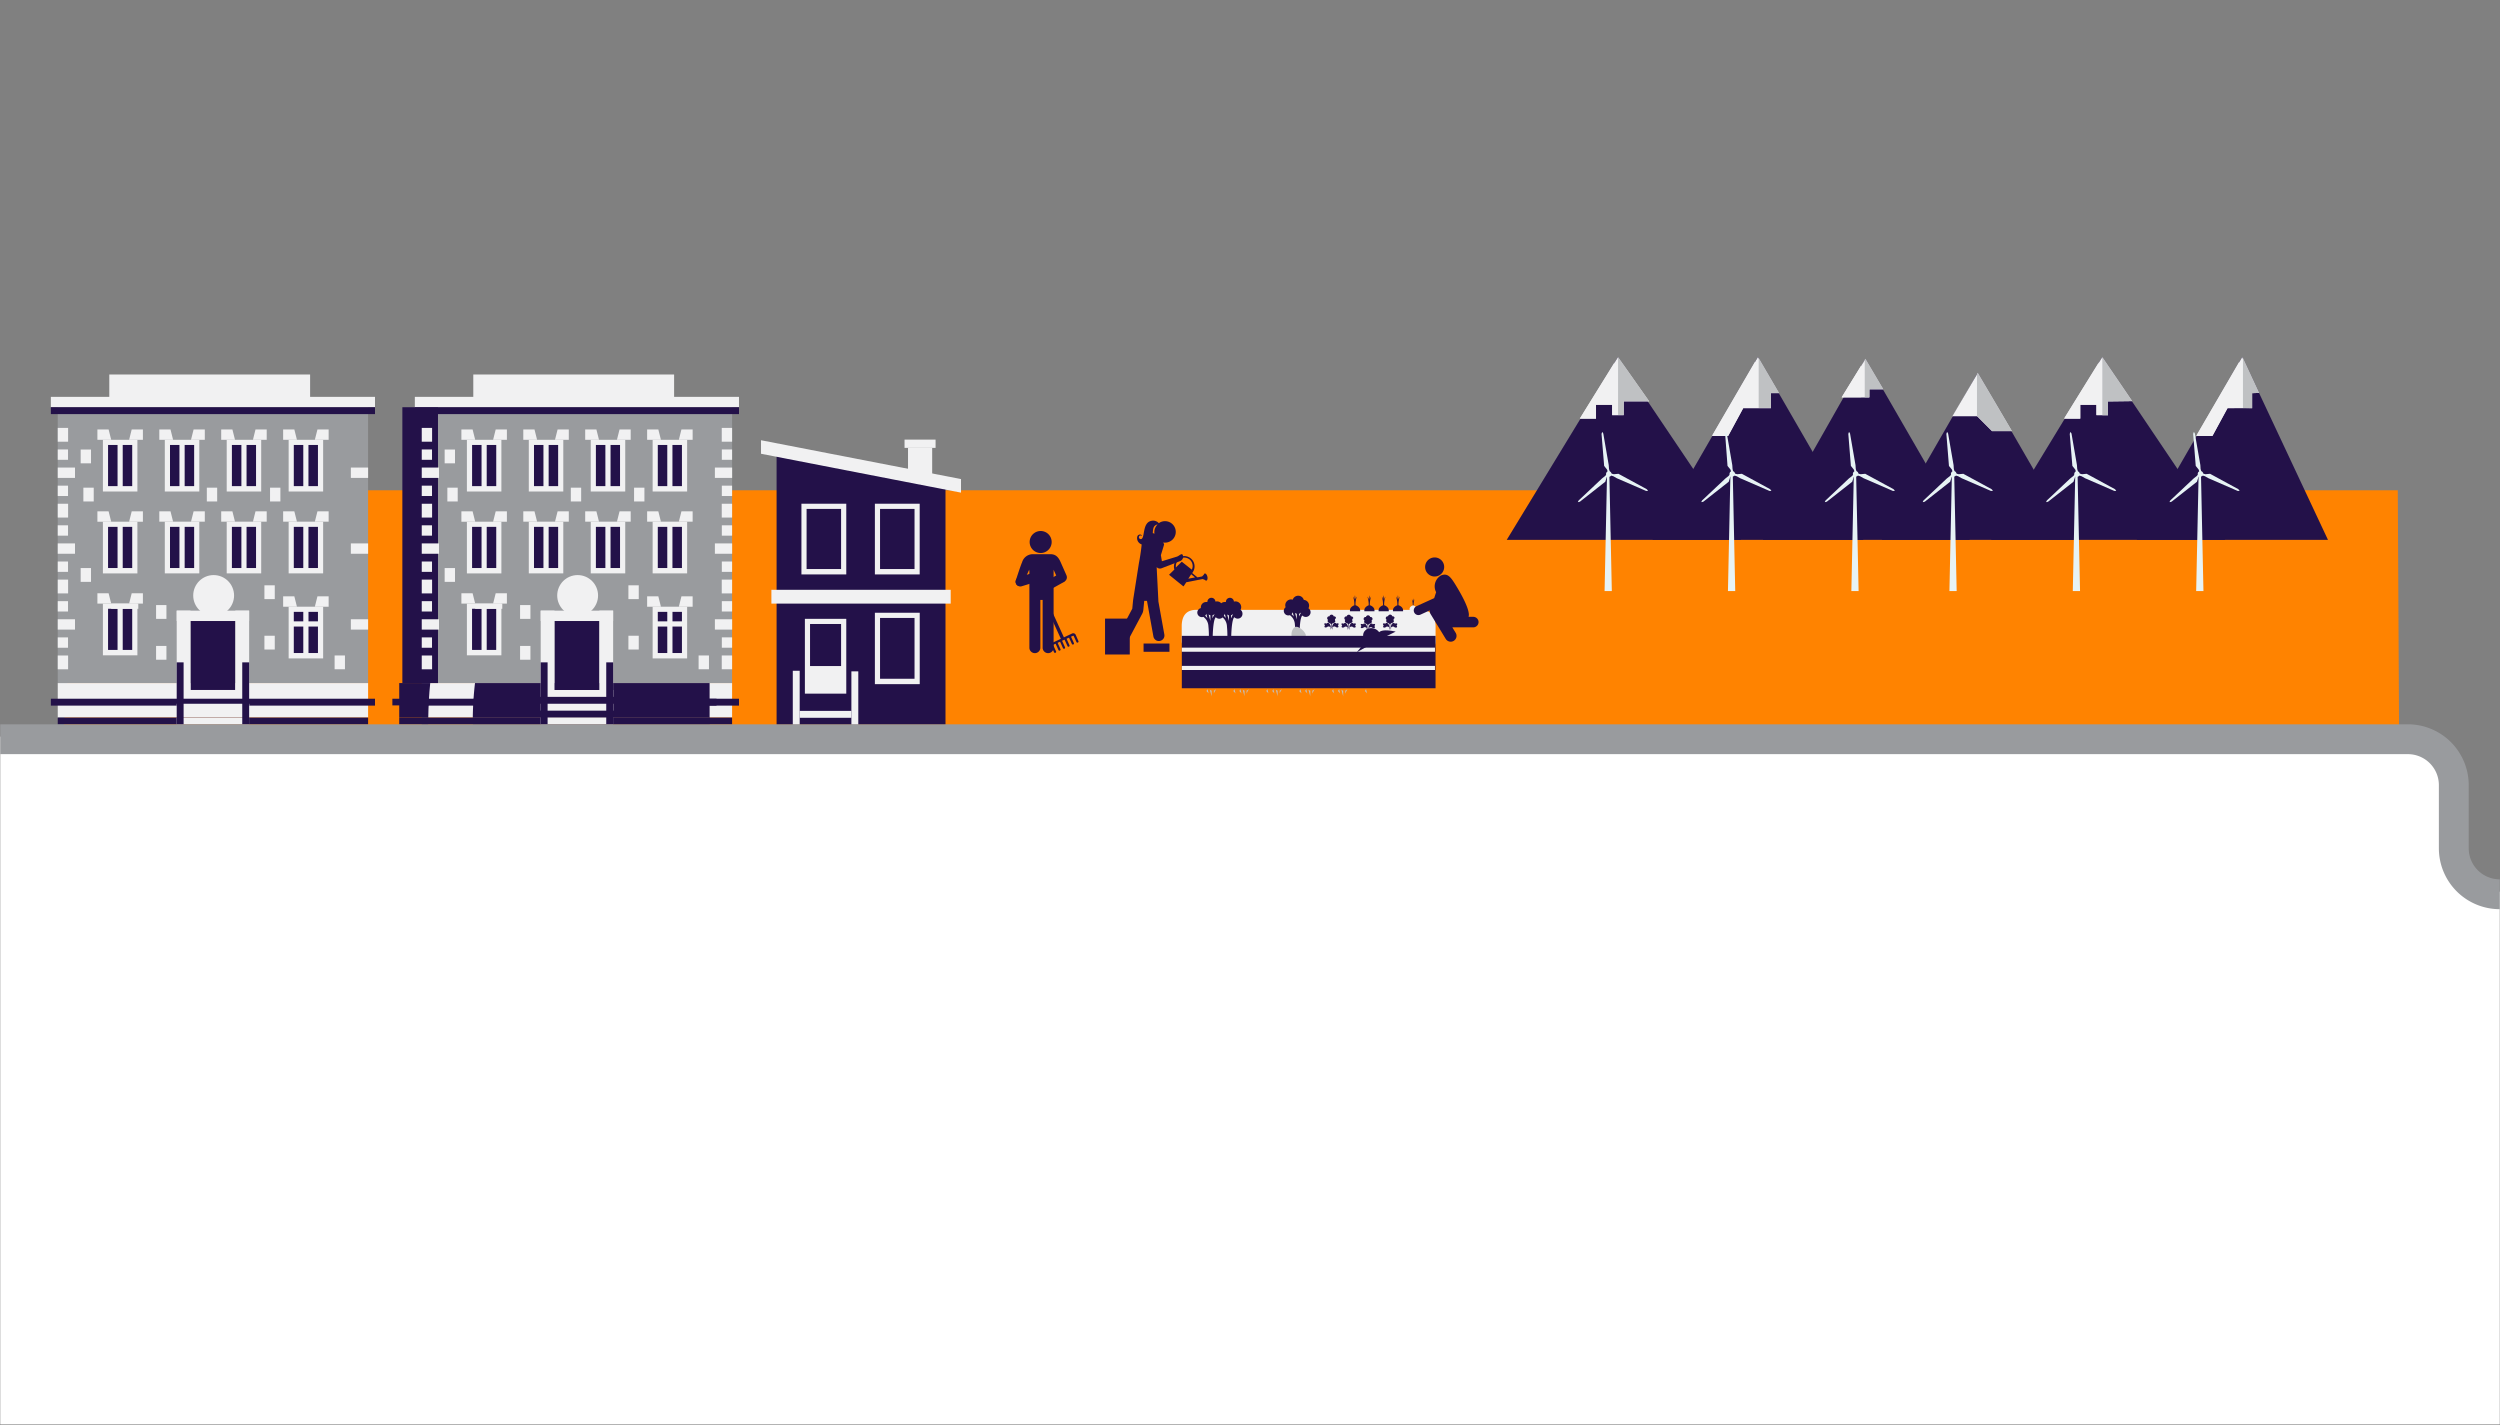 <svg id="planes" xmlns="http://www.w3.org/2000/svg" xmlns:xlink="http://www.w3.org/1999/xlink" viewBox="0 0 645 367.67"><rect x="0" y="0" width="645" height="367.67" fill="#808080" stroke="none"/><defs><style>.cls-1,.cls-16,.cls-2,.cls-3{fill:none;}.cls-2{fill-rule:evenodd;}.cls-3{clip-rule:evenodd;}.cls-4{fill:#fff;}.cls-5{clip-path:url(#clip-path);}.cls-6{clip-path:url(#clip-path-2);}.cls-7{clip-path:url(#clip-path-3);}.cls-8{clip-path:url(#clip-path-4);}.cls-9{fill:#ff8300;}.cls-10{fill:#f1f1f2;}.cls-11{fill:#231149;}.cls-12{fill:#999b9e;}.cls-13{fill:#bfc1c3;}.cls-14{clip-path:url(#clip-path-8);}.cls-15{fill:#e7f3f5;}.cls-16{stroke:#999b9e;stroke-miterlimit:10;stroke-width:7.7px;}</style><clipPath id="clip-path"><rect class="cls-1" x="488.51" y="-361.83" width="108.99" height="108.63"/></clipPath><clipPath id="clip-path-2"><path class="cls-3" d="M543-263.17a44.55,44.55,0,0,1-44.5-44.5,44.56,44.56,0,0,1,44.5-44.5,44.55,44.55,0,0,1,44.5,44.5,44.55,44.55,0,0,1-44.5,44.5"/></clipPath><clipPath id="clip-path-3"><rect class="cls-1" x="520.39" y="-263.39" width="45.24" height="39.22"/></clipPath><clipPath id="clip-path-4"><path class="cls-3" d="M555.6-309.77c3.66,0,6.54.89,8.64,2.65a9,9,0,0,1,3.15,7.29q0,5.28-3.28,8.2c-2.19,2-5.2,2.93-9.05,2.93a23,23,0,0,1-4.85-.5,12.83,12.83,0,0,1-3.84-1.44v-2.42a22.35,22.35,0,0,0,4.5,1.8,17.12,17.12,0,0,0,4.19.5,10.55,10.55,0,0,0,7.22-2.38,8.11,8.11,0,0,0,2.72-6.43,7.33,7.33,0,0,0-2.65-6,10.94,10.94,0,0,0-7.19-2.18,24,24,0,0,0-6.38.91l-1.41-.91,1.36-15.68h16.5v2.25H550.94l-1.06,12.09A33.84,33.84,0,0,1,555.6-309.77Zm-34.76,3.38q0,8,2.09,11.77a6.78,6.78,0,0,0,6.33,3.81,6.77,6.77,0,0,0,6.45-3.93q2-3.94,2-11.65t-2-11.53a6.76,6.76,0,0,0-6.45-3.94,6.71,6.71,0,0,0-6.43,3.94Q520.85-314,520.84-306.39Zm19.5,0q0,9-2.75,13.36a9.2,9.2,0,0,1-8.33,4.33,9,9,0,0,1-8.16-4.46q-2.79-4.47-2.79-13.23,0-9,2.71-13.27a9.07,9.07,0,0,1,8.24-4.31,9.19,9.19,0,0,1,8.25,4.46Q540.35-315,540.34-306.39Z"/></clipPath><clipPath id="clip-path-8"><polygon class="cls-1" points="371.07 86.38 610.7 86.38 614.36 139.28 373.21 139.28 371.07 86.38"/></clipPath></defs><path id="graphic_line6" class="cls-4" d="M.07,367.5V190.05H621.22a11.85,11.85,0,0,1,11.86,11.85v16.3a11.86,11.86,0,0,0,11.86,11.85V367.5Z"/><g id="section-graphic-6"><polygon class="cls-9" points="21.51 126.48 618.63 126.48 618.96 188.5 16.46 187.36 21.51 126.48"/><rect class="cls-10" x="234.27" y="115.55" width="6.23" height="8.9"/><rect class="cls-10" x="233.37" y="113.42" width="8.01" height="2.13"/><polygon class="cls-11" points="200.36 116.49 200.36 186.97 243.94 186.97 243.94 125.39 200.36 116.49"/><rect class="cls-10" x="199.02" y="152.17" width="46.26" height="3.56"/><rect class="cls-10" x="206.32" y="183.41" width="13.34" height="1.78"/><rect class="cls-10" x="219.66" y="173.21" width="1.78" height="13.76"/><rect class="cls-10" x="204.54" y="173.06" width="1.78" height="13.91"/><rect class="cls-10" x="207.66" y="159.66" width="10.68" height="19.3"/><rect class="cls-11" x="208.99" y="160.99" width="8.01" height="10.85"/><rect class="cls-10" x="206.77" y="129.96" width="11.57" height="18.24"/><rect class="cls-11" x="208.1" y="131.3" width="8.9" height="15.51"/><rect class="cls-10" x="225.72" y="129.96" width="11.56" height="18.24"/><rect class="cls-11" x="227.05" y="131.3" width="8.9" height="15.51"/><rect class="cls-10" x="225.72" y="158.09" width="11.57" height="18.42"/><rect class="cls-11" x="227.05" y="159.43" width="8.9" height="15.69"/><polygon class="cls-10" points="247.94 123.6 196.34 113.58 196.34 117.07 247.94 127.1 247.94 123.6"/><rect class="cls-10" x="108.81" y="176.23" width="80.07" height="8.9"/><rect class="cls-11" x="108.81" y="185.13" width="80.07" height="1.78"/><rect class="cls-12" x="108.81" y="105.06" width="80.07" height="71.17"/><rect class="cls-11" x="103.81" y="105.06" width="9.19" height="71.17"/><rect class="cls-10" x="107.03" y="102.39" width="83.63" height="2.67"/><rect class="cls-10" x="186.21" y="169.11" width="2.67" height="3.56"/><rect class="cls-10" x="180.24" y="169.11" width="2.67" height="3.56"/><rect class="cls-10" x="162.13" y="151.01" width="2.67" height="3.56"/><rect class="cls-10" x="162.13" y="164.02" width="2.67" height="3.56"/><rect class="cls-10" x="134.18" y="156.11" width="2.67" height="3.56"/><rect class="cls-10" x="134.18" y="166.65" width="2.67" height="3.56"/><rect class="cls-10" x="147.27" y="125.82" width="2.67" height="3.56"/><rect class="cls-10" x="163.59" y="125.82" width="2.67" height="3.56"/><rect class="cls-10" x="115.42" y="125.82" width="2.67" height="3.56"/><rect class="cls-10" x="114.72" y="115.98" width="2.67" height="3.56"/><rect class="cls-10" x="114.72" y="146.56" width="2.67" height="3.56"/><rect class="cls-10" x="186.23" y="164.44" width="2.65" height="2.67"/><rect class="cls-10" x="184.44" y="159.77" width="4.45" height="2.67"/><rect class="cls-10" x="186.23" y="155.1" width="2.65" height="2.67"/><rect class="cls-10" x="186.21" y="149.54" width="2.67" height="3.56"/><rect class="cls-10" x="186.23" y="144.87" width="2.65" height="2.67"/><rect class="cls-10" x="184.44" y="140.2" width="4.45" height="2.67"/><rect class="cls-10" x="186.23" y="135.53" width="2.65" height="2.67"/><rect class="cls-10" x="186.21" y="129.97" width="2.67" height="3.56"/><rect class="cls-10" x="186.21" y="110.4" width="2.67" height="3.56"/><rect class="cls-10" x="186.23" y="125.3" width="2.65" height="2.67"/><rect class="cls-10" x="184.44" y="120.63" width="4.45" height="2.67"/><rect class="cls-10" x="186.23" y="115.96" width="2.65" height="2.67"/><rect class="cls-10" x="108.81" y="110.4" width="2.67" height="3.56"/><rect class="cls-10" x="108.81" y="115.96" width="2.65" height="2.67"/><rect class="cls-10" x="108.81" y="120.63" width="4.45" height="2.67"/><rect class="cls-10" x="108.81" y="125.3" width="2.65" height="2.67"/><rect class="cls-10" x="108.81" y="129.97" width="2.67" height="3.56"/><rect class="cls-10" x="108.81" y="135.53" width="2.65" height="2.67"/><rect class="cls-10" x="108.81" y="140.2" width="4.45" height="2.67"/><rect class="cls-10" x="108.81" y="144.87" width="2.65" height="2.67"/><rect class="cls-10" x="108.81" y="149.54" width="2.67" height="3.56"/><rect class="cls-10" x="108.81" y="169.12" width="2.67" height="3.56"/><rect class="cls-10" x="108.81" y="155.1" width="2.65" height="2.67"/><rect class="cls-10" x="108.81" y="159.77" width="4.45" height="2.67"/><rect class="cls-10" x="108.81" y="164.45" width="2.65" height="2.67"/><rect class="cls-11" x="107.03" y="180.27" width="83.63" height="1.78"/><path class="cls-11" d="M111,176.23h-8v8.9h7.49C110.55,182.16,110.69,179.19,111,176.23Z"/><path class="cls-11" d="M122.55,176.23a85.23,85.23,0,0,0-.57,8.9h61.1v-8.9Z"/><path class="cls-11" d="M110.5,185.13H103v1.78h7.47C110.48,186.31,110.49,185.72,110.5,185.13Z"/><path class="cls-11" d="M122,185.13c0,.59,0,1.18,0,1.78h61.11v-1.78Z"/><path class="cls-11" d="M110.67,180.27h-9.44V182h9.36C110.61,181.45,110.64,180.86,110.67,180.27Z"/><path class="cls-11" d="M122.18,180.27c0,.59-.08,1.18-.1,1.77h62.78v-1.77Z"/><rect class="cls-11" x="107.03" y="105.06" width="83.63" height="1.78"/><rect class="cls-10" x="120.46" y="113.47" width="8.9" height="13.34"/><rect class="cls-11" x="121.8" y="114.8" width="6.23" height="10.62"/><polygon class="cls-10" points="119.04 110.8 119.04 113.47 122.6 113.47 121.93 110.8 119.04 110.8"/><polygon class="cls-10" points="127.89 110.8 127.22 113.47 130.78 113.47 130.78 110.8 127.89 110.8"/><rect class="cls-10" x="124.24" y="113.91" width="1.33" height="12.45"/><rect class="cls-10" x="136.43" y="113.47" width="8.9" height="13.34"/><rect class="cls-11" x="137.77" y="114.8" width="6.23" height="10.62"/><polygon class="cls-10" points="135.01 110.8 135.01 113.47 138.57 113.47 137.9 110.8 135.01 110.8"/><polygon class="cls-10" points="143.86 110.8 143.19 113.47 146.75 113.47 146.75 110.8 143.86 110.8"/><rect class="cls-10" x="140.21" y="113.91" width="1.34" height="12.45"/><rect class="cls-10" x="152.41" y="113.47" width="8.9" height="13.34"/><rect class="cls-11" x="153.74" y="114.8" width="6.23" height="10.62"/><polygon class="cls-10" points="150.98 110.8 150.98 113.47 154.54 113.47 153.87 110.8 150.98 110.8"/><polygon class="cls-10" points="159.84 110.8 159.17 113.47 162.72 113.47 162.72 110.8 159.84 110.8"/><rect class="cls-10" x="156.19" y="113.91" width="1.33" height="12.45"/><rect class="cls-10" x="168.38" y="113.47" width="8.9" height="13.34"/><rect class="cls-11" x="169.71" y="114.8" width="6.23" height="10.62"/><polygon class="cls-10" points="166.96 110.8 166.96 113.47 170.52 113.47 169.85 110.8 166.96 110.8"/><polygon class="cls-10" points="175.81 110.8 175.14 113.47 178.7 113.47 178.7 110.8 175.81 110.8"/><rect class="cls-10" x="172.16" y="113.91" width="1.33" height="12.45"/><rect class="cls-10" x="120.46" y="134.6" width="8.9" height="13.34"/><rect class="cls-11" x="121.8" y="135.93" width="6.23" height="10.62"/><polygon class="cls-10" points="119.04 131.93 119.04 134.6 122.6 134.6 121.93 131.93 119.04 131.93"/><polygon class="cls-10" points="127.89 131.93 127.22 134.6 130.78 134.6 130.78 131.93 127.89 131.93"/><rect class="cls-10" x="124.24" y="135.04" width="1.33" height="12.45"/><rect class="cls-10" x="136.43" y="134.59" width="8.9" height="13.34"/><rect class="cls-11" x="137.77" y="135.93" width="6.23" height="10.62"/><polygon class="cls-10" points="135.01 131.93 135.01 134.59 138.57 134.59 137.9 131.93 135.01 131.93"/><polygon class="cls-10" points="143.86 131.93 143.19 134.59 146.75 134.59 146.75 131.93 143.86 131.93"/><rect class="cls-10" x="140.21" y="135.04" width="1.34" height="12.45"/><rect class="cls-10" x="152.41" y="134.59" width="8.9" height="13.34"/><rect class="cls-11" x="153.74" y="135.93" width="6.23" height="10.62"/><polygon class="cls-10" points="150.98 131.93 150.98 134.59 154.54 134.59 153.87 131.93 150.98 131.93"/><polygon class="cls-10" points="159.84 131.93 159.17 134.59 162.72 134.59 162.72 131.93 159.84 131.93"/><rect class="cls-10" x="156.19" y="135.04" width="1.33" height="12.45"/><rect class="cls-10" x="168.38" y="134.59" width="8.9" height="13.34"/><rect class="cls-11" x="169.71" y="135.93" width="6.23" height="10.62"/><polygon class="cls-10" points="166.96 131.93 166.96 134.59 170.52 134.59 169.85 131.93 166.96 131.93"/><polygon class="cls-10" points="175.81 131.93 175.14 134.59 178.7 134.59 178.7 131.93 175.81 131.93"/><rect class="cls-10" x="172.16" y="135.04" width="1.33" height="12.45"/><rect class="cls-10" x="168.38" y="156.53" width="8.9" height="13.34"/><rect class="cls-11" x="169.71" y="157.86" width="6.23" height="10.62"/><polygon class="cls-10" points="166.96 153.86 166.96 156.53 170.52 156.53 169.85 153.86 166.96 153.86"/><polygon class="cls-10" points="175.81 153.86 175.14 156.53 178.7 156.53 178.7 153.86 175.81 153.86"/><rect class="cls-10" x="172.16" y="156.97" width="1.34" height="12.45"/><rect class="cls-10" x="169.33" y="160.31" width="6.99" height="1.34"/><rect class="cls-10" x="120.46" y="155.73" width="8.9" height="13.34"/><rect class="cls-11" x="121.79" y="157.06" width="6.23" height="10.62"/><polygon class="cls-10" points="119.04 153.06 119.04 155.73 122.6 155.73 121.93 153.06 119.04 153.06"/><polygon class="cls-10" points="127.89 153.06 127.22 155.73 130.78 155.73 130.78 153.06 127.89 153.06"/><rect class="cls-10" x="124.24" y="156.17" width="1.33" height="12.45"/><rect class="cls-10" x="122.6" y="155.73" width="6.99" height="1.34"/><rect class="cls-10" x="139.5" y="178.01" width="18.73" height="1.78"/><rect class="cls-10" x="139.5" y="181.57" width="18.73" height="1.78"/><rect class="cls-10" x="139.5" y="185.13" width="18.68" height="1.78"/><rect class="cls-11" x="143.06" y="160.22" width="11.57" height="17.79"/><rect class="cls-10" x="139.5" y="157.54" width="3.56" height="20.48"/><rect class="cls-10" x="154.63" y="157.54" width="3.56" height="20.48"/><rect class="cls-11" x="156.41" y="170.89" width="1.78" height="16.01"/><rect class="cls-11" x="139.5" y="170.89" width="1.78" height="16.01"/><rect class="cls-10" x="139.5" y="157.55" width="18.68" height="2.67"/><rect class="cls-10" x="122.11" y="96.62" width="51.81" height="7.15"/><circle class="cls-10" cx="149.03" cy="153.64" r="5.27"/><rect class="cls-10" x="14.9" y="176.23" width="80.07" height="8.9"/><rect class="cls-11" x="14.9" y="185.13" width="80.07" height="1.78"/><rect class="cls-12" x="14.9" y="105.06" width="80.07" height="71.17"/><rect class="cls-10" x="13.12" y="102.39" width="83.63" height="2.67"/><rect class="cls-10" x="86.33" y="169.11" width="2.67" height="3.56"/><rect class="cls-10" x="68.22" y="151.01" width="2.67" height="3.56"/><rect class="cls-10" x="68.22" y="164.02" width="2.67" height="3.56"/><rect class="cls-10" x="40.27" y="156.11" width="2.67" height="3.56"/><rect class="cls-10" x="40.27" y="166.65" width="2.67" height="3.56"/><rect class="cls-10" x="53.36" y="125.82" width="2.67" height="3.56"/><rect class="cls-10" x="69.67" y="125.82" width="2.67" height="3.56"/><rect class="cls-10" x="21.51" y="125.82" width="2.67" height="3.56"/><rect class="cls-10" x="20.81" y="115.98" width="2.67" height="3.56"/><rect class="cls-10" x="20.81" y="146.56" width="2.67" height="3.56"/><rect class="cls-10" x="90.52" y="159.77" width="4.45" height="2.67"/><rect class="cls-10" x="90.52" y="140.2" width="4.45" height="2.67"/><rect class="cls-10" x="90.52" y="120.63" width="4.45" height="2.67"/><rect class="cls-10" x="14.9" y="110.4" width="2.67" height="3.56"/><rect class="cls-10" x="14.9" y="115.96" width="2.65" height="2.67"/><rect class="cls-10" x="14.9" y="120.63" width="4.45" height="2.67"/><rect class="cls-10" x="14.9" y="125.3" width="2.65" height="2.67"/><rect class="cls-10" x="14.9" y="129.97" width="2.67" height="3.56"/><rect class="cls-10" x="14.9" y="135.53" width="2.65" height="2.67"/><rect class="cls-10" x="14.9" y="140.2" width="4.45" height="2.67"/><rect class="cls-10" x="14.9" y="144.87" width="2.65" height="2.67"/><rect class="cls-10" x="14.9" y="149.54" width="2.67" height="3.56"/><rect class="cls-10" x="14.9" y="169.12" width="2.67" height="3.56"/><rect class="cls-10" x="14.9" y="155.1" width="2.65" height="2.67"/><rect class="cls-10" x="14.9" y="159.77" width="4.45" height="2.67"/><rect class="cls-10" x="14.9" y="164.45" width="2.65" height="2.67"/><rect class="cls-11" x="13.12" y="180.27" width="83.63" height="1.78"/><rect class="cls-11" x="13.12" y="105.06" width="83.63" height="1.78"/><rect class="cls-10" x="26.55" y="113.47" width="8.9" height="13.34"/><rect class="cls-11" x="27.88" y="114.8" width="6.23" height="10.62"/><polygon class="cls-10" points="25.13 110.8 25.13 113.47 28.69 113.47 28.02 110.8 25.13 110.8"/><polygon class="cls-10" points="33.98 110.8 33.31 113.47 36.87 113.47 36.87 110.8 33.98 110.8"/><rect class="cls-10" x="30.33" y="113.91" width="1.33" height="12.45"/><rect class="cls-10" x="42.52" y="113.47" width="8.9" height="13.34"/><rect class="cls-11" x="43.86" y="114.8" width="6.23" height="10.62"/><polygon class="cls-10" points="41.1 110.8 41.1 113.47 44.66 113.47 43.99 110.8 41.1 110.8"/><polygon class="cls-10" points="49.95 110.8 49.28 113.47 52.84 113.47 52.84 110.8 49.95 110.8"/><rect class="cls-10" x="46.3" y="113.91" width="1.34" height="12.45"/><rect class="cls-10" x="58.49" y="113.47" width="8.9" height="13.34"/><rect class="cls-11" x="59.83" y="114.8" width="6.23" height="10.62"/><polygon class="cls-10" points="57.07 110.8 57.07 113.47 60.63 113.47 59.96 110.8 57.07 110.8"/><polygon class="cls-10" points="65.92 110.8 65.26 113.47 68.81 113.47 68.81 110.8 65.92 110.8"/><rect class="cls-10" x="62.28" y="113.91" width="1.33" height="12.45"/><rect class="cls-10" x="74.47" y="113.47" width="8.9" height="13.34"/><rect class="cls-11" x="75.8" y="114.8" width="6.23" height="10.62"/><polygon class="cls-10" points="73.05 110.8 73.05 113.47 76.61 113.47 75.94 110.8 73.05 110.8"/><polygon class="cls-10" points="81.9 110.8 81.23 113.47 84.79 113.47 84.79 110.8 81.9 110.8"/><rect class="cls-10" x="78.25" y="113.91" width="1.33" height="12.45"/><rect class="cls-10" x="26.55" y="134.6" width="8.9" height="13.34"/><rect class="cls-11" x="27.88" y="135.93" width="6.23" height="10.62"/><polygon class="cls-10" points="25.13 131.93 25.13 134.6 28.69 134.6 28.02 131.93 25.13 131.93"/><polygon class="cls-10" points="33.98 131.93 33.31 134.6 36.87 134.6 36.87 131.93 33.98 131.93"/><rect class="cls-10" x="30.33" y="135.04" width="1.33" height="12.45"/><rect class="cls-10" x="42.52" y="134.59" width="8.9" height="13.34"/><rect class="cls-11" x="43.86" y="135.93" width="6.23" height="10.62"/><polygon class="cls-10" points="41.1 131.93 41.1 134.59 44.66 134.59 43.99 131.93 41.1 131.93"/><polygon class="cls-10" points="49.95 131.93 49.28 134.59 52.84 134.59 52.84 131.93 49.95 131.93"/><rect class="cls-10" x="46.3" y="135.04" width="1.34" height="12.45"/><rect class="cls-10" x="58.49" y="134.59" width="8.9" height="13.34"/><rect class="cls-11" x="59.83" y="135.93" width="6.23" height="10.62"/><polygon class="cls-10" points="57.07 131.93 57.07 134.59 60.63 134.59 59.96 131.93 57.07 131.93"/><polygon class="cls-10" points="65.92 131.93 65.26 134.59 68.81 134.59 68.81 131.93 65.92 131.93"/><rect class="cls-10" x="62.28" y="135.04" width="1.33" height="12.45"/><rect class="cls-10" x="74.47" y="134.59" width="8.9" height="13.34"/><rect class="cls-11" x="75.8" y="135.93" width="6.23" height="10.62"/><polygon class="cls-10" points="73.05 131.93 73.05 134.59 76.61 134.59 75.94 131.93 73.05 131.93"/><polygon class="cls-10" points="81.9 131.93 81.23 134.59 84.79 134.59 84.79 131.93 81.9 131.93"/><rect class="cls-10" x="78.25" y="135.04" width="1.33" height="12.45"/><rect class="cls-10" x="74.47" y="156.53" width="8.9" height="13.34"/><rect class="cls-11" x="75.8" y="157.86" width="6.23" height="10.62"/><polygon class="cls-10" points="73.05 153.86 73.05 156.53 76.61 156.53 75.94 153.86 73.05 153.86"/><polygon class="cls-10" points="81.9 153.86 81.23 156.53 84.79 156.53 84.79 153.86 81.9 153.86"/><rect class="cls-10" x="78.25" y="156.97" width="1.34" height="12.45"/><rect class="cls-10" x="75.42" y="160.31" width="6.99" height="1.34"/><rect class="cls-10" x="26.55" y="155.73" width="8.9" height="13.34"/><rect class="cls-11" x="27.88" y="157.06" width="6.23" height="10.62"/><polygon class="cls-10" points="25.13 153.06 25.13 155.73 28.69 155.73 28.02 153.06 25.13 153.06"/><polygon class="cls-10" points="33.98 153.06 33.31 155.73 36.87 155.73 36.87 153.06 33.98 153.06"/><rect class="cls-10" x="30.33" y="156.17" width="1.33" height="12.45"/><rect class="cls-10" x="28.69" y="155.73" width="6.99" height="1.34"/><rect class="cls-10" x="45.59" y="178.01" width="18.73" height="1.78"/><rect class="cls-10" x="45.59" y="181.57" width="18.73" height="1.78"/><rect class="cls-10" x="45.59" y="185.13" width="18.68" height="1.78"/><rect class="cls-11" x="49.15" y="160.22" width="11.57" height="17.79"/><rect class="cls-10" x="45.59" y="157.54" width="3.56" height="20.48"/><rect class="cls-10" x="60.72" y="157.54" width="3.56" height="20.48"/><rect class="cls-11" x="62.5" y="170.89" width="1.78" height="16.01"/><rect class="cls-11" x="45.59" y="170.89" width="1.78" height="16.01"/><rect class="cls-10" x="45.59" y="157.55" width="18.68" height="2.67"/><rect class="cls-10" x="28.2" y="96.62" width="51.81" height="7.15"/><circle class="cls-10" cx="55.12" cy="153.64" r="5.27"/><path class="cls-10" d="M370.38,165.36a3.76,3.76,0,0,1-3.75,3.74h-58a3.76,3.76,0,0,1-3.75-3.74v-3.75c0-3.27,1.69-4.27,3.75-4.27h58c2.77,0,3.75,2.21,3.75,4.27Z"/><path class="cls-11" d="M349.42,156.25a6,6,0,0,0-.33-2.33,1.91,1.91,0,0,1,.4.87,4.45,4.45,0,0,1,.09-1.22,4.94,4.94,0,0,1,.09,1.22,1.84,1.84,0,0,1,.39-.87,6.4,6.4,0,0,0-.34,2.33Z"/><path class="cls-11" d="M348.29,157.7a1.9,1.9,0,0,1,0-.25c0-.91,1.16-1.33,1.31-1.33s1.31.42,1.31,1.34a1.75,1.75,0,0,1,0,.24Z"/><path class="cls-11" d="M353.12,156.25a6.47,6.47,0,0,0-.33-2.33,1.84,1.84,0,0,1,.39.87,4.94,4.94,0,0,1,.09-1.22,4.94,4.94,0,0,1,.09,1.22,1.91,1.91,0,0,1,.4-.87,6.18,6.18,0,0,0-.34,2.33Z"/><path class="cls-11" d="M352,157.7a1.9,1.9,0,0,1,0-.25c0-.91,1.15-1.33,1.31-1.33s1.31.42,1.3,1.34a.93.93,0,0,1,0,.24Z"/><path class="cls-11" d="M356.81,156.25a6.31,6.31,0,0,0-.32-2.33,2,2,0,0,1,.39.87,4.45,4.45,0,0,1,.09-1.22,4.94,4.94,0,0,1,.09,1.22,1.84,1.84,0,0,1,.39-.87,6.4,6.4,0,0,0-.34,2.33Z"/><path class="cls-11" d="M355.68,157.7a1.9,1.9,0,0,1,0-.25c0-.91,1.16-1.33,1.31-1.33s1.31.42,1.31,1.34a1.75,1.75,0,0,1,0,.24Z"/><path class="cls-11" d="M360.51,156.25a6.47,6.47,0,0,0-.33-2.33,1.84,1.84,0,0,1,.39.87,4.66,4.66,0,0,1,.1-1.22,4.71,4.71,0,0,1,.08,1.22,1.91,1.91,0,0,1,.4-.87,6.18,6.18,0,0,0-.34,2.33Z"/><path class="cls-11" d="M359.38,157.7a1.9,1.9,0,0,1,0-.25c0-.91,1.15-1.33,1.31-1.33s1.31.42,1.3,1.34a.93.93,0,0,1,0,.24Z"/><path class="cls-11" d="M320.06,157.33a1.48,1.48,0,0,0-1.31-2.17,1.83,1.83,0,0,0-.4.05,1,1,0,0,0-2.06.11,1.86,1.86,0,0,0-.33,0,1.36,1.36,0,0,0-1.36,1.36,1.49,1.49,0,0,0,0,.21,1.18,1.18,0,0,0,.26,2.33,1,1,0,0,0,.39-.07,3.14,3.14,0,0,1,1.3,2.42,25.26,25.26,0,0,1,.09,3.61h1s0-5.3.82-5.93a1.25,1.25,0,0,0,.87.36,1.23,1.23,0,0,0,1.23-1.23A1.21,1.21,0,0,0,320.06,157.33Zm-4.35,1.52a1.22,1.22,0,0,0,.3-.5l.27,1.13A4.42,4.42,0,0,0,315.71,158.85Zm.89-.33a1.11,1.11,0,0,0,.46.23l0,1.45Zm1,.94v-.72a1.22,1.22,0,0,0,.5-.3.34.34,0,0,0,0,.1A4.7,4.7,0,0,0,317.64,159.46Z"/><path class="cls-11" d="M315.29,157.33a1.47,1.47,0,0,0,.17-.69,1.48,1.48,0,0,0-1.48-1.48,1.68,1.68,0,0,0-.4.05,1,1,0,0,0-2.07.11,1.86,1.86,0,0,0-.33,0,1.36,1.36,0,0,0-1.36,1.36,1.49,1.49,0,0,0,0,.21,1.18,1.18,0,0,0,.27,2.33,1,1,0,0,0,.38-.07,3.14,3.14,0,0,1,1.3,2.42,23.86,23.86,0,0,1,.09,3.61h1s0-5.3.83-5.93a1.23,1.23,0,1,0,1.56-1.88Zm-4.36,1.52a1.12,1.12,0,0,0,.3-.5l.27,1.13A4.42,4.42,0,0,0,310.93,158.85Zm.89-.33a1.17,1.17,0,0,0,.46.23v1.45Zm1,.94v-.72a1.22,1.22,0,0,0,.5-.3s0,.07,0,.1A5.27,5.27,0,0,0,312.86,159.46Z"/><path class="cls-11" d="M337.58,156.93a1.48,1.48,0,0,0-1.2-2.16,1.5,1.5,0,0,0-2.86-.05,1.42,1.42,0,0,0-.42-.07,1.5,1.5,0,0,0-1.5,1.51,1.44,1.44,0,0,0,.09.51,1.15,1.15,0,0,0-.47.93,1.18,1.18,0,0,0,1.18,1.18,1,1,0,0,0,.39-.07,3.13,3.13,0,0,1,1.29,2.42,22.62,22.62,0,0,1,.09,3.61h1.13s-.13-5.29.72-5.93a1.19,1.19,0,0,0,.87.36,1.22,1.22,0,0,0,.69-2.24Zm-4.36,1.52a1.24,1.24,0,0,0,.31-.5l.27,1.13A4.84,4.84,0,0,0,333.22,158.45Zm1.34,1.35-.44-1.68a1.11,1.11,0,0,0,.46.23Zm.6-.74v-.72a1.1,1.1,0,0,0,.5-.3s0,.07,0,.1A4.48,4.48,0,0,0,335.16,159.06Z"/><path class="cls-13" d="M334.05,161.82c-1.25.87-.79,2.83-.66,3s.42-.05.53.15-.71.85-.41,1.31.81,0,.67.33c-.32.71-.3,1.35,0,1.57s1.43-.08,1.84-1.2c.16-.5.31.41.88-.18.75-.89-.27-2-.34-2.34s.35,0,.33-.53C337,163.24,335,161.2,334.05,161.82Z"/><path class="cls-11" d="M342.41,159.5a.49.49,0,0,1,.49-.49H343a.56.56,0,0,1,1.09,0h.11a.49.49,0,0,1,.49.49.47.47,0,0,0-.17.72.52.52,0,0,1-.4.48c-.25.08-.55.2-.55.48,0,.51,0,.93,0,.93h-.14v-.93c0-.29-.33-.39-.57-.49a.53.53,0,0,1-.33-.47.57.57,0,0,1,.1-.31A.47.47,0,0,1,342.41,159.5Z"/><path class="cls-11" d="M341.86,161.32s-.28-.22-.17-.42.6,0,.6,0a.32.32,0,0,1,.27-.21.6.6,0,0,1,.46.25,1.4,1.4,0,0,1,.29.67,3.74,3.74,0,0,1,.05.75h-.09s0-.15,0-.41-.58-.43-.78-.24-.64.26-.75.07S341.86,161.32,341.86,161.32Z"/><path class="cls-11" d="M345.17,161.32s.28-.22.17-.42-.6,0-.6,0a.32.32,0,0,0-.27-.21.6.6,0,0,0-.46.25,1.4,1.4,0,0,0-.29.67,3.74,3.74,0,0,0-.05.75h.09s0-.15,0-.41.58-.43.79-.24.63.26.74.07S345.17,161.32,345.17,161.32Z"/><path class="cls-11" d="M347.7,165.65h0a1.41,1.41,0,0,1,2.82,0H347.7Z"/><path class="cls-11" d="M346.84,159.52a.49.49,0,0,1,.49-.49h.11a.57.57,0,0,1,.55-.43.56.56,0,0,1,.55.43h.11a.49.49,0,0,1,.49.49.49.49,0,0,0-.18.72.52.52,0,0,1-.4.48c-.24.08-.54.2-.55.48v.93h-.13v-.93c0-.29-.33-.39-.57-.49a.52.52,0,0,1-.34-.47.49.49,0,0,1,.11-.31A.48.48,0,0,1,346.84,159.52Z"/><path class="cls-11" d="M346.29,161.34s-.28-.22-.17-.42.61,0,.61,0a.3.3,0,0,1,.26-.21.62.62,0,0,1,.47.25,1.51,1.51,0,0,1,.29.67,3.74,3.74,0,0,1,.05.75h-.1s0-.15,0-.41-.58-.42-.78-.23-.63.26-.75.07S346.29,161.34,346.29,161.34Z"/><path class="cls-11" d="M349.61,161.34s.28-.22.17-.42-.61,0-.61,0a.3.3,0,0,0-.26-.21.62.62,0,0,0-.47.25,1.39,1.39,0,0,0-.28.67,3.41,3.41,0,0,0-.06.75h.1s0-.15,0-.41.58-.42.78-.23.63.26.75.07S349.61,161.34,349.61,161.34Z"/><path class="cls-11" d="M352.47,165.65h0a1.41,1.41,0,0,1,2.82,0h-2.81Z"/><path class="cls-11" d="M357.53,159.52A.49.49,0,0,1,358,159h.11a.56.56,0,0,1,.55-.43.55.55,0,0,1,.54.43h.12a.5.5,0,0,1,.49.49.49.49,0,0,0-.18.72.52.52,0,0,1-.4.48c-.24.08-.54.2-.55.48v.93h-.13v-.93c0-.29-.34-.39-.57-.49a.52.52,0,0,1-.34-.47.49.49,0,0,1,.11-.31A.48.48,0,0,1,357.53,159.52Z"/><path class="cls-11" d="M357,161.34s-.28-.22-.17-.42.61,0,.61,0a.3.3,0,0,1,.26-.21.58.58,0,0,1,.46.25,1.31,1.31,0,0,1,.29.67,3.41,3.41,0,0,1,.06.75h-.1s0-.15,0-.41-.58-.42-.78-.23-.63.26-.75.07S357,161.34,357,161.34Z"/><path class="cls-11" d="M360.3,161.34s.28-.22.17-.42-.61,0-.61,0a.3.3,0,0,0-.26-.21.62.62,0,0,0-.47.25,1.39,1.39,0,0,0-.28.67,3.41,3.41,0,0,0-.06.75h.1s0-.15,0-.41.58-.42.78-.23.63.26.75.07S360.3,161.34,360.3,161.34Z"/><path class="cls-11" d="M357.23,165.65h0a1.41,1.41,0,0,1,2.82,0h-2.82Z"/><path class="cls-11" d="M351.82,159.67a.49.49,0,0,1,.48-.49h.12a.56.56,0,0,1,1.09,0h.11a.49.49,0,0,1,.49.49.48.48,0,0,1-.27.43.5.5,0,0,1,.09.29.51.51,0,0,1-.39.48c-.25.08-.55.2-.55.48,0,.51,0,.93,0,.93h-.14v-.93c0-.28-.33-.39-.57-.49a.53.53,0,0,1-.33-.47.57.57,0,0,1,.1-.31A.46.46,0,0,1,351.82,159.67Z"/><path class="cls-11" d="M351.27,161.5s-.29-.23-.18-.43.61,0,.61,0a.32.32,0,0,1,.26-.21.6.6,0,0,1,.47.25,1.51,1.51,0,0,1,.29.67,3.74,3.74,0,0,1,0,.75h-.1s0-.15,0-.41-.58-.42-.78-.24-.63.26-.74.07S351.27,161.5,351.27,161.5Z"/><path class="cls-11" d="M354.58,161.5s.28-.23.17-.43-.6,0-.6,0a.32.32,0,0,0-.27-.21.58.58,0,0,0-.46.25,1.31,1.31,0,0,0-.29.67,3.74,3.74,0,0,0-.05.75h.09s0-.15,0-.41.58-.42.78-.24.63.26.75.07S354.58,161.5,354.58,161.5Z"/><path class="cls-11" d="M362,165.65h0a1.41,1.41,0,0,1,2.82,0H362Z"/><path class="cls-11" d="M364.7,156.28a4.6,4.6,0,0,1,.23-1.64,1.26,1.26,0,0,0-.27.61,3.21,3.21,0,0,0-.07-.86,3.49,3.49,0,0,0-.06.86,1.33,1.33,0,0,0-.28-.61,4.31,4.31,0,0,1,.24,1.64Z"/><path class="cls-10" d="M365.51,157.13c0-.65-.81-.94-.92-.94s-.92.29-.92.94a.93.93,0,0,0,.65.89v.13h.54V158A.91.91,0,0,0,365.51,157.13Z"/><path class="cls-11" d="M381.37,160a1.38,1.38,0,0,0-1.28-.86h-1.2a2.09,2.09,0,0,0,.08-.49c0-2.18-2.79-6.69-3.38-7.67-1.4-2.29-2.18-3.16-3.8-2.52a3.25,3.25,0,0,0-1.36,4.14l.09.18-.5,1.54-4.55,2.07a1.2,1.2,0,0,0,.5,2.3,1.33,1.33,0,0,0,.5-.11l2.4-1.1v.12a1.65,1.65,0,0,0,.26.89h0s2.91,4.76,3.87,6.35a1.52,1.52,0,0,0,1.29.72,1.46,1.46,0,0,0,.77-.22,1.5,1.5,0,0,0,.51-2.06c-.19-.31-.53-.86-.86-1.42l5.39,0a1.38,1.38,0,0,0,1.37-1.39A1.34,1.34,0,0,0,381.37,160Z"/><path class="cls-11" d="M372.35,145.2a2.46,2.46,0,1,0-1.13,3.29A2.46,2.46,0,0,0,372.35,145.2Z"/><path class="cls-11" d="M301.64,148.31l3.59,2.91a.11.11,0,0,0,.17,0l.66-1,4.24-.83.59.24a.41.41,0,0,0,.35.17c.25-.06.38-.51.27-1s-.39-.88-.65-.83-.2.13-.26.28l-.46.47-1.2.24-1.35-1.11.08-.13a2.66,2.66,0,0,0-.45-3.65,2.69,2.69,0,0,0-1.47-.59,2.66,2.66,0,0,0-2.27,1,2.56,2.56,0,0,0-.59,1.46,2.63,2.63,0,0,0,.1,1l-1.36,1.33A.12.12,0,0,0,301.64,148.31Zm4.94,1,.74-1.15,1,.81Zm-3.2-3.46a2.1,2.1,0,0,1,.48-1.19,2.15,2.15,0,0,1,1.85-.8,2.24,2.24,0,0,1,1.2.48,2.2,2.2,0,0,1,.79,1.86,2.07,2.07,0,0,1-.22.77L305,145a.14.14,0,0,0-.19,0l-1.43,1.4A2.33,2.33,0,0,1,303.38,145.88Z"/><path class="cls-11" d="M299.51,143.23l.26,1.57,3.91-1.2c.62-.23,1.24-1,1.48-.38a1.19,1.19,0,0,1-.68,1.54l-4.77,1.84a1.12,1.12,0,0,1-1.29-.29l.45,8.89h0l1.53,8.5a1.42,1.42,0,0,1-1.16,1.66,1.4,1.4,0,0,1-.54,0,1.44,1.44,0,0,1-1.12-1.14l-1.66-9.2-.71,0-.23,2.34a2.7,2.7,0,0,1-.3,1l-3.35,6.3a1.41,1.41,0,0,1-1.07.75,1.47,1.47,0,0,1-.87-.15,1.43,1.43,0,0,1-.59-1.94l3.33-6.28.21-2.2.05-.33,1.45-9.22h0s.49-2.45.7-4.72c.27-2.91,1.49-3.05,1.87-3.08.68,0,2.53.14,3.15,1.22a11.54,11.54,0,0,1,.78,1.78"/><path class="cls-11" d="M293.41,138.47a.74.74,0,0,1,.81-.56.55.55,0,0,1,.44.38s-.42-.31-.71,0a.49.49,0,0,0,.39.8c1.17-.06.24-4.25,2.74-4.72A2,2,0,0,1,299,135a1.37,1.37,0,0,1,.18-.16,2.77,2.77,0,1,1-1,3.78,2.71,2.71,0,0,1,.48-3.31c-1.63.33-1,2.08-1.43,3.57a2,2,0,0,1-2.31,1.65A1.7,1.7,0,0,1,293.41,138.47Z"/><rect class="cls-11" x="304.91" y="164.05" width="65.46" height="13.52"/><rect class="cls-10" x="304.91" y="167.09" width="65.31" height="1.06"/><rect class="cls-10" x="304.91" y="171.8" width="65.31" height="1.06"/><path class="cls-13" d="M311.24,178.27a1.14,1.14,0,0,0,.31-.49l.27,1.13A5.34,5.34,0,0,0,311.24,178.27Zm6.94,0a1.14,1.14,0,0,0,.31-.49l.27,1.13A5.34,5.34,0,0,0,318.18,178.27Zm-6.05-.32a1.21,1.21,0,0,0,.47.23l0,1.45Zm1.05.94v-.72a1.18,1.18,0,0,0,.5-.31s0,.08,0,.11A4.64,4.64,0,0,0,313.18,178.89Z"/><path class="cls-13" d="M319.73,178.27a1.12,1.12,0,0,0,.3-.49l.27,1.13A4.84,4.84,0,0,0,319.73,178.27Zm6.94,0a1.14,1.14,0,0,0,.31-.49l.27,1.13A5.34,5.34,0,0,0,326.67,178.27Zm-6.05-.32a1.11,1.11,0,0,0,.46.23l0,1.45Zm1,.94v-.72a1.24,1.24,0,0,0,.5-.31.37.37,0,0,0,0,.11A4.24,4.24,0,0,0,321.66,178.89Z"/><path class="cls-13" d="M328.21,178.27a1.14,1.14,0,0,0,.31-.49l.27,1.13A5.34,5.34,0,0,0,328.21,178.27Zm7,0a1.12,1.12,0,0,0,.3-.49l.27,1.13A4.84,4.84,0,0,0,335.16,178.27Zm-6.05-.32a1.11,1.11,0,0,0,.46.23l0,1.45Zm1,.94v-.72a1.12,1.12,0,0,0,.5-.31.36.36,0,0,0,0,.11A4.24,4.24,0,0,0,330.15,178.89Z"/><path class="cls-13" d="M336.7,178.27a1.12,1.12,0,0,0,.3-.49l.27,1.13A4.84,4.84,0,0,0,336.7,178.27Zm6.94,0a1.14,1.14,0,0,0,.31-.49l.27,1.13A5.34,5.34,0,0,0,343.64,178.27Zm-6.05-.32a1.11,1.11,0,0,0,.46.23l0,1.45Zm1,.94v-.72a1.24,1.24,0,0,0,.5-.31s0,.08,0,.11A4.7,4.7,0,0,0,338.63,178.89Z"/><path class="cls-13" d="M345.18,178.27a1.14,1.14,0,0,0,.31-.49l.27,1.13A5.34,5.34,0,0,0,345.18,178.27Zm6.95,0a1.12,1.12,0,0,0,.3-.49l.27,1.13A4.84,4.84,0,0,0,352.13,178.27Zm-6.05-.32a1.11,1.11,0,0,0,.46.23l0,1.45Zm1,.94v-.72a1.14,1.14,0,0,0,.49-.31s0,.08,0,.11A4.24,4.24,0,0,0,347.12,178.89Z"/><rect class="cls-11" x="285.1" y="159.6" width="6.38" height="9.26"/><rect class="cls-11" x="295.04" y="166.03" width="6.68" height="2.13"/><path class="cls-11" d="M355.22,165.39l4.86-2.43s-3.25-.82-4.26.15a2.49,2.49,0,0,0-3.18-.76c-1.83,1.07-.46,3.34-.46,3.34l-2.13,2.59Z"/><path class="cls-11" d="M275.17,148.48l-1.55-3.5c-.62-1.38-1.35-2-2.62-2h-4.43a2.88,2.88,0,0,0-2.87,2.08c-.45,1-1.62,4.69-1.62,4.69a1.18,1.18,0,0,0,.26,1.15,1,1,0,0,0,1.61-.34c.5-1.09.92-2.11.92-2.11l.71-1.59v20.35a1.42,1.42,0,0,0,2.83,0V154.78H269v12.43a1.42,1.42,0,0,0,2.83,0V147s1,2.19,1.09,2.46a1.22,1.22,0,0,0,2.23-1Z"/><path class="cls-11" d="M277.53,163.79a.69.69,0,0,0-.92-.35l-2.12,1-8.7-19.08a.44.44,0,1,0-.8.36l8.71,19.09-2.11,1a.7.7,0,0,0-.35.93l.7,1.53a.28.28,0,0,0,.38.14.27.27,0,0,0,.14-.37l-.7-1.54a.14.14,0,0,1,.06-.18l.52-.24.76,1.67a.29.29,0,0,0,.52-.24l-.76-1.66.64-.29.75,1.66a.3.3,0,0,0,.38.14.28.28,0,0,0,.14-.37l-.76-1.67.64-.29.76,1.66a.27.27,0,0,0,.37.14.27.27,0,0,0,.14-.37l-.75-1.66.63-.29.76,1.66a.29.29,0,0,0,.52-.24l-.76-1.66.52-.24a.14.14,0,0,1,.18.07l.7,1.54a.28.28,0,1,0,.51-.24Z"/><path class="cls-11" d="M267.67,148.71a1.24,1.24,0,0,0-1.54-.8l-3.24,1a1.23,1.23,0,0,0-.8,1.55,1.21,1.21,0,0,0,1.53.79l3.25-1A1.23,1.23,0,0,0,267.67,148.71Z"/><path class="cls-11" d="M272.75,148.33l-4,2.24a1.22,1.22,0,0,0,1.18,2.14s2.84-1.61,4.77-2.67Z"/><path class="cls-11" d="M268.5,137a2.84,2.84,0,1,0,2.83,2.84A2.84,2.84,0,0,0,268.5,137Z"/><g class="cls-14"><polygon class="cls-11" points="388.1 140.33 417.43 92.15 449.89 140.33 388.1 140.33"/><polygon class="cls-11" points="452.97 142.48 481.27 92.63 509.53 141.56 452.97 142.48"/><polygon class="cls-11" points="485.48 139.28 510.26 96.24 535.18 139.28 485.48 139.28"/><polygon class="cls-11" points="424.62 142.21 453.54 92.12 482.47 142.21 424.62 142.21"/><polygon class="cls-10" points="417.43 92.15 407.6 108.04 411.77 108.04 411.77 104.46 415.94 104.46 415.94 107.14 418.92 107.14 418.92 103.57 425.48 103.57 417.43 92.15"/><polygon class="cls-10" points="453.54 92.12 441.71 112.48 445.88 112.48 449.75 105.33 456.9 105.33 456.9 101.45 458.99 101.45 453.54 92.12"/><polygon class="cls-10" points="481.27 92.63 475.15 102.56 482.3 102.56 482.3 100.47 485.88 100.47 481.27 92.63"/><polygon class="cls-10" points="510.26 96.24 519.08 111.25 513.95 111.25 510.1 107.4 503.7 107.4 510.26 96.24"/><polygon class="cls-10" points="416.54 107.06 416.54 93.51 407.6 107.96 411.77 107.96 411.77 104.38 415.94 104.38 415.94 107.06 416.54 107.06"/><polygon class="cls-13" points="417.46 92.11 417.46 107.06 418.92 107.06 418.92 103.49 425.48 103.49 417.46 92.11"/><polygon class="cls-10" points="452.81 93.3 441.71 112.4 445.88 112.4 449.75 105.25 452.81 105.25 452.81 93.3"/><polygon class="cls-13" points="453.74 92.36 453.74 105.25 456.9 105.25 456.9 101.37 458.99 101.37 453.74 92.36"/><polygon class="cls-10" points="480.17 94.32 475.15 102.47 480.17 102.47 480.17 94.32"/><polygon class="cls-13" points="481.27 92.54 481.1 92.82 481.1 102.47 482.3 102.47 482.3 100.39 485.88 100.39 481.27 92.54"/><polygon class="cls-13" points="510.26 96.18 510.06 96.49 510.06 107.34 510.1 107.34 513.95 111.19 519.08 111.19 510.26 96.18"/><polygon class="cls-11" points="513.04 140.33 542.37 92.15 574.83 140.33 513.04 140.33"/><polygon class="cls-11" points="614.76 139.6 635.2 107.37 651.17 139.6 614.76 139.6"/><polygon class="cls-11" points="549.56 142.21 578.49 92.12 601.99 142.21 549.56 142.21"/><polygon class="cls-10" points="542.37 92.15 532.54 108.04 536.71 108.04 536.71 104.46 540.88 104.46 540.88 107.14 543.86 107.14 543.86 103.57 550.1 103.49 542.37 92.15"/><polygon class="cls-10" points="578.49 92.12 566.65 112.48 570.82 112.48 574.7 105.33 581.05 105.31 581.05 101.44 582.83 101.37 578.49 92.12"/><polygon class="cls-10" points="635.2 107.37 644.02 122.38 638.89 122.38 635.04 118.53 628.15 118.53 635.2 107.37"/><polygon class="cls-10" points="541.48 107.06 541.48 93.51 532.54 107.96 536.71 107.96 536.71 104.38 540.88 104.38 540.88 107.06 541.48 107.06"/><polygon class="cls-13" points="542.4 92.11 542.4 107.14 543.86 107.14 543.86 103.57 550.1 103.49 542.4 92.11"/><polygon class="cls-10" points="577.75 93.3 566.65 112.4 570.82 112.4 574.7 105.25 577.75 105.25 577.75 93.3"/><polygon class="cls-13" points="578.68 92.36 578.68 105.25 581.05 105.31 581.05 101.44 582.83 101.37 578.68 92.36"/><polygon class="cls-10" points="634.28 108.76 628.15 118.47 634.28 118.47 634.28 108.76"/><polygon class="cls-13" points="635.2 107.31 635 107.62 635 118.47 635.04 118.47 638.89 122.32 644.02 122.32 635.2 107.31"/></g><path class="cls-15" d="M413.87,120.21l.75.94.22.69.5-.11-.22-.75-.07-1-1.4-8.12-.24-.42a1.23,1.23,0,0,0-.21.57Z"/><path class="cls-15" d="M413.3,123.46l-6,5.65-.22.43a1.16,1.16,0,0,0,.58-.14l6.5-5.11.37-1.15.46-.56-.37-.36-.51.6Z"/><path class="cls-15" d="M417.56,122.24l-1.2.11-.69-.19-.18.48.75.23.91.52,7.54,3.27.49,0a1.23,1.23,0,0,0-.37-.48Z"/><path class="cls-15" d="M414.73,121.66a.71.71,0,0,0-.26,1,.7.7,0,0,0,1.22-.7A.69.69,0,0,0,414.73,121.66Z"/><polygon class="cls-15" points="414.63 121.72 413.98 152.49 415.85 152.49 415.2 121.72 414.63 121.72"/><path class="cls-15" d="M445.7,120.21l.76.94.21.69.5-.11L447,121l-.07-1-1.4-8.12-.24-.42a1.18,1.18,0,0,0-.2.57Z"/><path class="cls-15" d="M445.14,123.46l-6,5.65-.22.43a1.18,1.18,0,0,0,.59-.14l6.5-5.11.36-1.15.46-.56-.37-.36-.51.6Z"/><path class="cls-15" d="M449.4,122.24l-1.2.11-.7-.19-.18.48.75.23.92.52,7.53,3.27.49,0a1.23,1.23,0,0,0-.37-.48Z"/><path class="cls-15" d="M446.57,121.66a.7.7,0,1,0,.69,1.22.69.69,0,0,0,.26-1A.68.68,0,0,0,446.57,121.66Z"/><polygon class="cls-15" points="446.46 121.72 445.81 152.49 447.69 152.49 447.04 121.72 446.46 121.72"/><path class="cls-15" d="M477.53,120.21l.76.94.22.69.5-.11-.22-.75-.07-1-1.41-8.12-.24-.42a1.31,1.31,0,0,0-.2.57Z"/><path class="cls-15" d="M477,123.46l-6,5.65-.22.43a1.18,1.18,0,0,0,.59-.14l6.5-5.11.37-1.15.45-.56-.36-.36-.51.6Z"/><path class="cls-15" d="M481.23,122.24l-1.2.11-.69-.19-.19.48.75.23.92.52,7.54,3.27.48,0c0-.22-.36-.48-.36-.48Z"/><path class="cls-15" d="M478.4,121.66a.7.7,0,0,0,.69,1.22.71.71,0,0,0,.27-1A.69.69,0,0,0,478.4,121.66Z"/><polygon class="cls-15" points="478.3 121.72 477.65 152.49 479.52 152.49 478.87 121.72 478.3 121.72"/><path class="cls-15" d="M502.83,120.21l.76.94.22.69.5-.11-.22-.75-.07-1-1.41-8.12-.24-.42a1.31,1.31,0,0,0-.2.57Z"/><path class="cls-15" d="M502.27,123.46l-6,5.65-.22.43a1.18,1.18,0,0,0,.59-.14l6.5-5.11.37-1.15.45-.56-.36-.36-.51.6Z"/><path class="cls-15" d="M506.53,122.24l-1.2.11-.69-.19-.19.48.75.23.92.52,7.54,3.27.48,0c0-.22-.36-.48-.36-.48Z"/><path class="cls-15" d="M503.7,121.66a.7.7,0,0,0,.69,1.22.71.71,0,0,0,.27-1A.69.69,0,0,0,503.7,121.66Z"/><polygon class="cls-15" points="503.6 121.72 502.95 152.49 504.82 152.49 504.17 121.72 503.6 121.72"/><path class="cls-15" d="M534.67,120.21l.75.94.22.69.5-.11-.22-.75-.07-1-1.4-8.12-.24-.42a1.23,1.23,0,0,0-.21.57Z"/><path class="cls-15" d="M534.1,123.46l-6,5.65-.22.43a1.16,1.16,0,0,0,.58-.14l6.5-5.11.37-1.15.46-.56-.37-.36-.51.6Z"/><path class="cls-15" d="M538.36,122.24l-1.2.11-.69-.19-.18.48.75.23.91.52,7.54,3.27.49,0a1.23,1.23,0,0,0-.37-.48Z"/><path class="cls-15" d="M535.53,121.66a.71.71,0,0,0-.26,1,.7.7,0,0,0,1.22-.7A.69.69,0,0,0,535.53,121.66Z"/><polygon class="cls-15" points="535.43 121.72 534.78 152.49 536.65 152.49 536 121.72 535.43 121.72"/><path class="cls-15" d="M566.5,120.21l.76.94.21.69.5-.11-.22-.75-.06-1-1.41-8.12-.24-.42a1.18,1.18,0,0,0-.2.57Z"/><path class="cls-15" d="M565.94,123.46l-6,5.65-.22.43a1.18,1.18,0,0,0,.59-.14l6.5-5.11.37-1.15.45-.56-.37-.36-.51.6Z"/><path class="cls-15" d="M570.2,122.24l-1.2.11-.7-.19-.18.48.75.23.92.52,7.53,3.27.49,0a1.23,1.23,0,0,0-.37-.48Z"/><path class="cls-15" d="M567.37,121.66a.7.7,0,1,0,.69,1.22.69.69,0,0,0,.26-1A.68.68,0,0,0,567.37,121.66Z"/><polygon class="cls-15" points="567.26 121.72 566.61 152.49 568.49 152.49 567.84 121.72 567.26 121.72"/></g><path id="graphic_line6-2" data-name="graphic_line6" class="cls-16" d="M.07,190.72H621.22a11.85,11.85,0,0,1,11.86,11.85v16.3a11.86,11.86,0,0,0,11.86,11.85"/></svg>